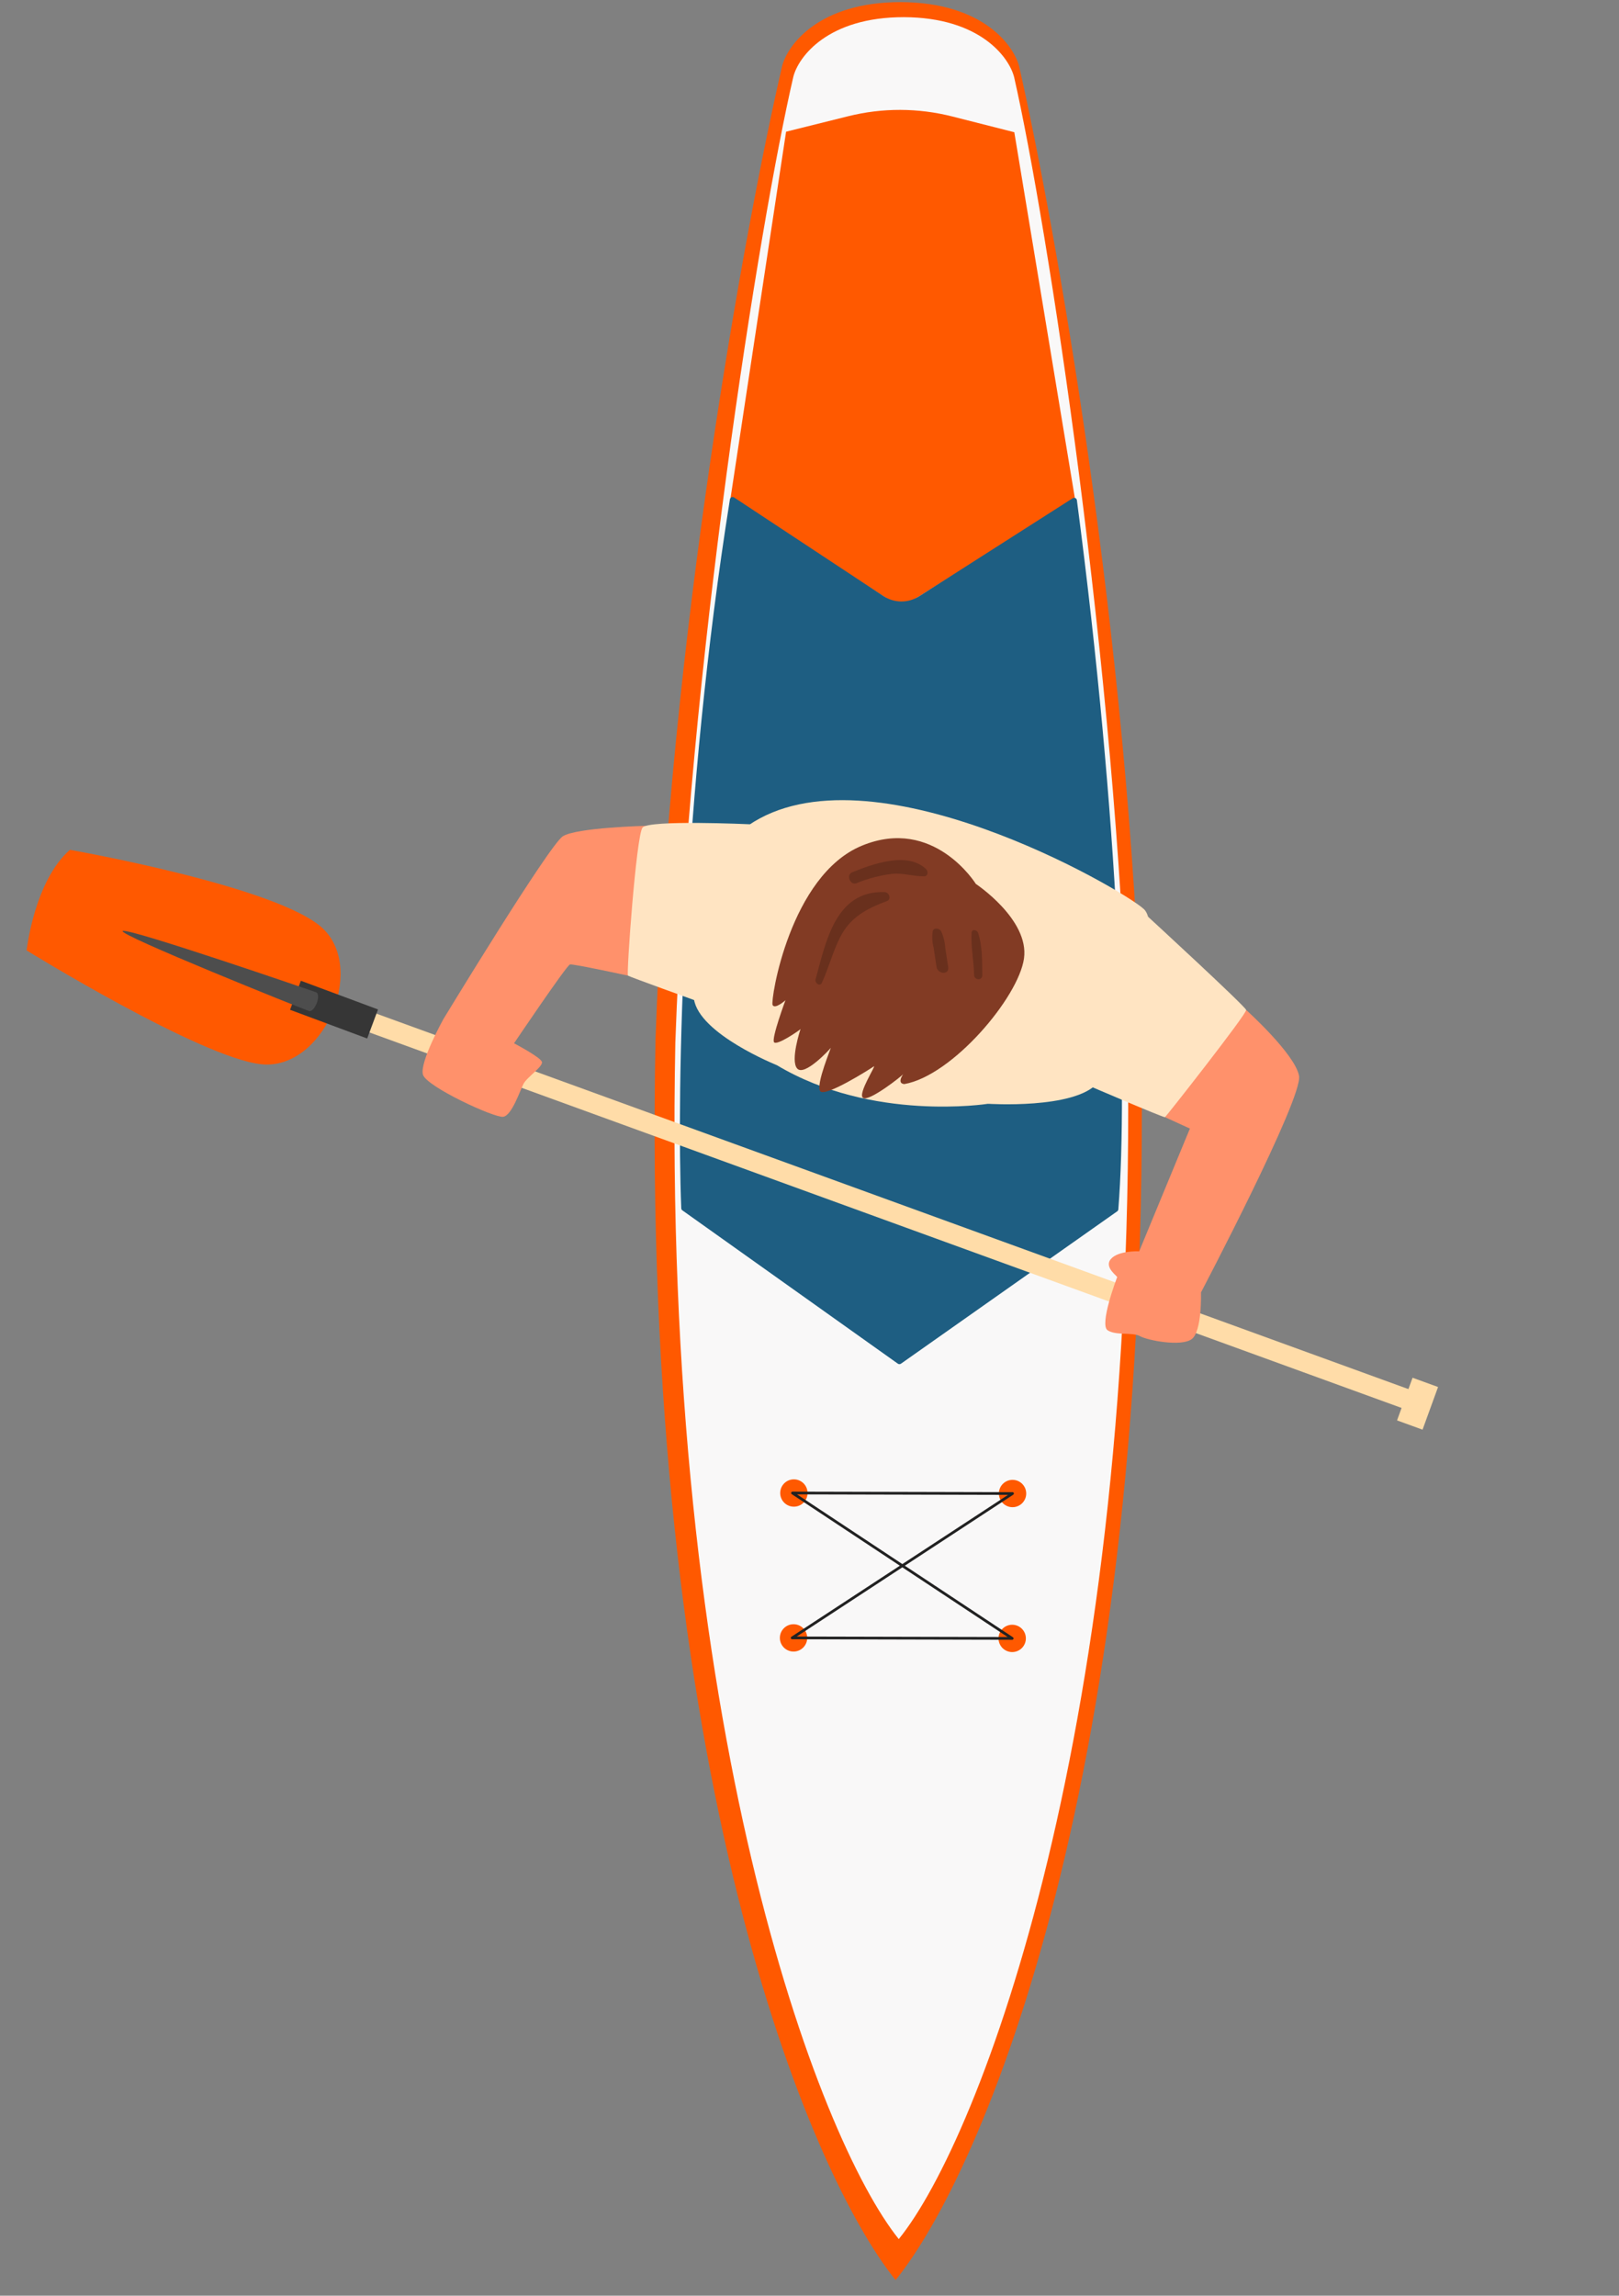 <?xml version="1.0" encoding="UTF-8"?> <svg xmlns="http://www.w3.org/2000/svg" width="292" height="414" viewBox="0 0 292 414" fill="none"><rect x="0" y="0" width="292" height="414" fill="#808080" stroke="none"/> <g clip-path="url(#clip0_606_108)"> <path d="M205.847 187.56C207.904 320.284 177.198 391.875 161.523 411.183C145.938 391.803 115.561 320.071 118.23 187.359C120.763 114.801 134.508 40.165 141.063 11.917C142.057 8.064 147.729 0.371 162.469 0.382C177.209 0.439 182.846 8.158 183.821 12.016C190.247 40.294 203.648 114.992 205.847 187.56Z" fill="#FF5900"></path> <path d="M203.392 188.227C205.308 311.635 176.697 385.821 162.1 403.794C147.587 385.754 119.317 311.437 121.802 188.039C124.161 120.574 136.985 40.085 143.09 13.82C144.015 10.236 149.297 3.083 163.023 3.094C176.749 3.147 181.998 10.324 182.906 13.911C188.89 40.204 201.344 120.751 203.392 188.227Z" fill="#F9F8F8"></path> <circle cx="182.558" cy="295.466" r="2.465" transform="rotate(-179.868 182.558 295.466)" fill="#FF5900"></circle> <circle cx="182.619" cy="269.338" r="2.465" transform="rotate(-179.868 182.619 269.338)" fill="#FF5900"></circle> <circle cx="143.121" cy="295.375" r="2.465" transform="rotate(-179.868 143.121 295.375)" fill="#FF5900"></circle> <circle cx="143.182" cy="269.247" r="2.465" transform="rotate(-179.868 143.182 269.247)" fill="#FF5900"></circle> <path d="M182.557 295.465L142.874 295.374L182.617 269.339L142.934 269.247L182.557 295.465Z" stroke="#222222" stroke-width="0.493" stroke-linejoin="round"></path> <path d="M162.529 109.573L193.877 89.927L182.938 23.845L171.742 21.002C165.589 19.439 159.145 19.424 152.985 20.959L141.776 23.75L131.765 89.784L162.529 109.573Z" fill="#FF5900"></path> <path d="M201.494 218.45L162.502 245.921C162.331 246.042 162.102 246.041 161.932 245.92L123.075 218.276C122.951 218.187 122.875 218.055 122.869 217.903C122.019 196.295 123.071 143.795 131.646 90.045C131.703 89.692 132.106 89.514 132.404 89.711L159.325 107.488C161.275 108.775 163.799 108.795 165.768 107.538L193.473 89.851C193.777 89.657 194.18 89.848 194.227 90.206C201.834 148.097 203.474 195.475 201.7 218.093C201.689 218.239 201.613 218.366 201.494 218.45Z" fill="#1E5E82"></path> <g clip-path="url(#clip1_606_108)"> <path d="M58.687 179.452L57.451 182.849L254.981 254.705L256.217 251.308L58.687 179.452Z" fill="#FFDCA8"></path> <path d="M254.767 248.458L251.969 256.151L256.568 257.824L259.366 250.131L254.767 248.458Z" fill="#FFDCA8"></path> <path d="M12.609 153.259C12.609 153.259 50.689 159.945 58.371 167.576C66.053 175.207 58.102 193.075 47.141 191.925C36.18 190.774 4.8 171.396 4.8 171.396C4.8 171.396 6.175 158.891 12.609 153.259Z" fill="#FF5900"></path> <path d="M66.226 187.282L68.176 182.042L54.265 176.866L52.316 182.106L66.226 187.282Z" fill="#363636"></path> <path d="M56.968 178.925C56.968 178.925 23.223 167.296 22.134 167.891C21.045 168.485 54.64 181.976 55.708 182.313C56.776 182.65 58.026 179.288 56.968 178.925Z" fill="#4D4D4D"></path> <path d="M205.457 225.674C205.233 225.636 201.653 225.536 200.359 227.045C199.065 228.555 201.565 230.132 201.486 230.326C201.407 230.52 198.232 238.905 199.769 239.903C201.306 240.902 204.215 240.196 205.607 240.962C206.998 241.729 212.96 242.878 214.896 241.524C216.832 240.169 216.606 233.075 216.606 233.075C216.606 233.075 235.045 197.976 234.294 194.009C233.543 190.043 224.752 182.13 224.752 182.13L210.127 201.473L214.61 203.524L205.457 225.674Z" fill="#FF916B"></path> <path d="M113.263 175.944C113.263 175.944 103.401 173.799 102.803 173.928C102.204 174.057 92.712 188.148 92.712 188.148C92.712 188.148 97.541 190.673 97.744 191.515C97.947 192.356 95.072 194.22 94.425 195.448C93.779 196.675 92.327 201.155 90.764 201.398C89.201 201.64 76.961 195.989 76.287 193.811C75.612 191.634 79.963 183.795 79.963 183.795C79.963 183.795 99.031 152.399 101.513 150.814C103.995 149.229 116.516 148.93 116.516 148.93L113.263 175.944Z" fill="#FF916B"></path> <path d="M178.2 199.054C178.2 199.054 157.255 202.371 140.094 192.082C136.44 189.157 125.685 180.528 125.685 180.528C125.685 180.528 113.569 176.169 113.262 175.944C112.954 175.719 114.747 150.673 115.889 149.241C117.032 147.809 135.262 148.648 135.262 148.648L207.049 165.312C207.049 165.312 224.589 181.451 224.751 182.131C224.914 182.81 210.323 201.333 210.126 201.473C209.929 201.612 196.2 195.715 196.2 195.715L178.2 199.054Z" fill="#FFE4C2"></path> <path d="M140.095 192.082C140.323 190.738 140.001 170.347 150.61 166.521C161.22 162.695 183.647 171.296 185.052 176.607C186.457 181.917 178.2 199.054 178.2 199.054C178.2 199.054 193.706 200.071 197.921 195.344C202.135 190.618 210.199 167.546 206.293 163.932C202.387 160.318 156.751 133.854 134.928 148.874C131.686 153.304 124.246 173.802 125.153 180.138C126.06 186.473 140.095 192.082 140.095 192.082Z" fill="#FFE4C2"></path> <path d="M144.379 185.581C144.244 185.766 140.071 188.664 139.596 187.939C139.122 187.214 141.664 180.382 141.664 180.382C141.664 180.382 139.748 182.098 139.341 181.233C138.934 180.368 142.473 157.858 155.452 152.507C168.432 147.157 176.003 159.405 176.003 159.405C176.003 159.405 185.671 165.817 184.686 172.844C183.702 179.871 171.76 193.996 163.101 195.501C161.498 195.368 163.242 193.242 162.927 193.673C162.612 194.104 156.746 198.693 155.672 198.001C154.597 197.31 158.178 191.899 157.589 192.318C156.999 192.737 148.704 198.004 147.911 196.763C147.118 195.522 150.042 188.686 149.817 188.994C149.592 189.301 145.105 194.143 143.791 192.71C142.478 191.276 144.379 185.581 144.379 185.581Z" fill="#823B24"></path> <path d="M159.557 160.878C150.624 160.561 148.943 169.971 147.1 176.591C146.912 177.264 147.879 178.013 148.235 177.234C149.454 174.565 150.195 171.649 151.516 169.035C153.343 165.417 156.294 163.869 159.97 162.491C160.836 162.167 160.363 160.906 159.557 160.878Z" fill="#69301D"></path> <path d="M153.692 157.31C152.547 157.775 153.352 159.687 154.446 159.285C156.541 158.421 158.745 157.846 160.995 157.575C162.956 157.418 164.773 158.062 166.692 158.025C167.411 158.01 167.434 157.116 167.013 156.716C163.63 153.502 157.326 155.836 153.692 157.31Z" fill="#69301D"></path> <path d="M175.238 168.193C175.08 170.701 175.637 173.307 175.691 175.828C175.712 176.784 177.185 176.908 177.168 175.839C177.129 173.367 177.202 170.56 176.387 168.2C176.209 167.684 175.282 167.496 175.238 168.193Z" fill="#69301D"></path> <path d="M168.224 167.927C168.077 168.922 168.132 169.937 168.386 170.91C168.559 172.058 168.733 173.206 168.906 174.354C169.108 175.687 171.246 175.89 171.012 174.37C170.835 173.222 170.658 172.074 170.481 170.926C170.418 169.889 170.166 168.872 169.739 167.925C169.458 167.42 168.401 167.204 168.224 167.927Z" fill="#69301D"></path> </g> </g> <defs> <clipPath id="clip0_606_108"> <rect width="291.82" height="413.573" fill="white" transform="translate(291.82 413.573) rotate(180)"></rect> </clipPath> <clipPath id="clip1_606_108"> <rect width="299.707" height="88.062" fill="white" transform="translate(284.469 277.704) rotate(-161.65)"></rect> </clipPath> </defs> </svg> 